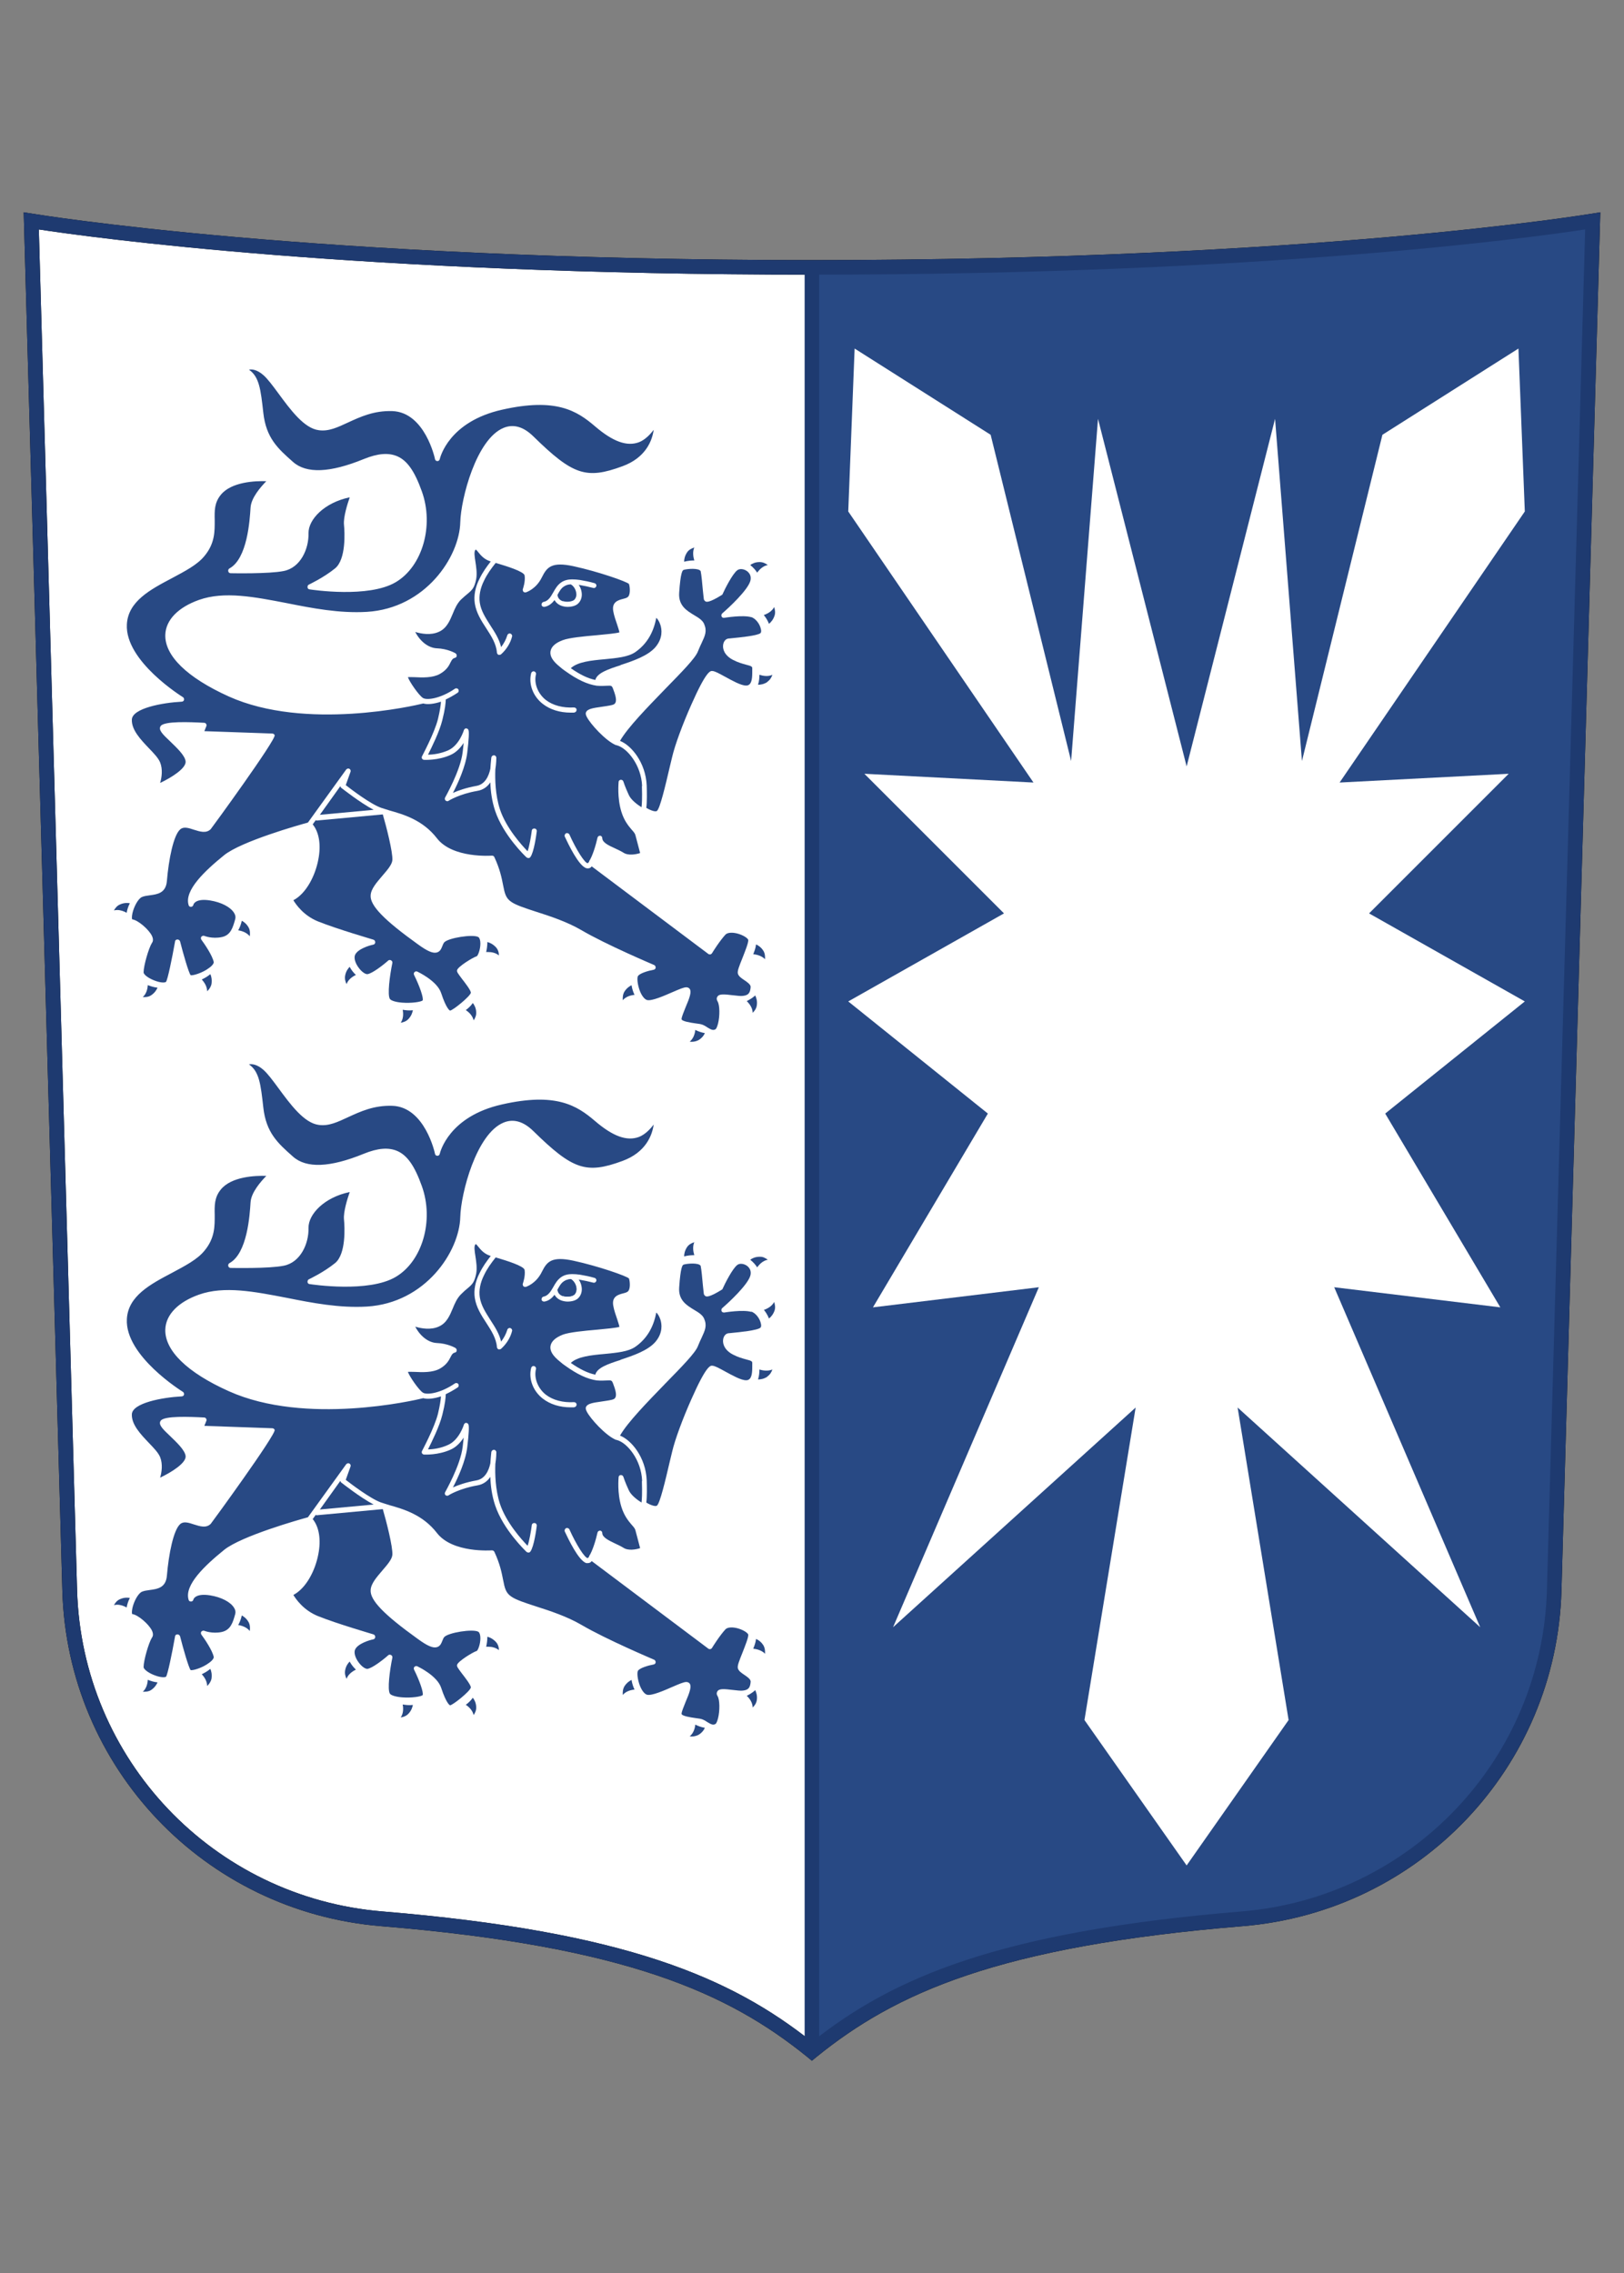 <?xml version="1.0" encoding="UTF-8"?>
<svg id="Ebene_1" data-name="Ebene 1" xmlns="http://www.w3.org/2000/svg" viewBox="0 0 81.54 114.13">
  <rect x="0" y="0" width="81.54" height="114.13" fill="#808080" stroke="none"/>
  <defs>
    <style>
      .cls-1 {
        fill: #254984;
      }

      .cls-2 {
        fill: #1e3a70;
      }

      .cls-3 {
        fill: #284984;
      }

      .cls-4 {
        fill: #fff;
      }
    </style>
  </defs>
  <g>
    <path class="cls-4" d="M40.77,13.43C15.31,13.43,1.57,11.09,1.57,11.09l1.93,68.76c.24,8.69,7,15.78,15.67,16.5,12.64,1.04,17.74,3.53,21.6,6.65,3.86-3.13,8.95-5.61,21.6-6.65,8.67-.71,15.43-7.8,15.67-16.5l1.93-68.76s-13.74,2.34-39.2,2.34Z"/>
    <path d="M40.77,103.47l-.23-.19c-3.96-3.21-9.12-5.56-21.4-6.57-8.88-.73-15.76-7.97-16.01-16.85L1.19,10.66l.44.07c.14.02,14.01,2.33,39.14,2.33s39-2.31,39.14-2.33l.44-.07-1.95,69.2c-.25,8.88-7.13,16.12-16.01,16.85-12.28,1.01-17.44,3.36-21.4,6.57l-.23.19ZM1.95,11.52l1.92,68.31c.24,8.5,6.83,15.44,15.33,16.14,12.23,1.01,17.53,3.34,21.57,6.55,4.04-3.21,9.34-5.54,21.57-6.55,8.5-.7,15.09-7.64,15.33-16.14l1.92-68.31c-2.55.39-16.1,2.27-38.82,2.27S4.5,11.91,1.95,11.52Z"/>
  </g>
  <path class="cls-3" d="M62.37,96.34c8.67-.71,15.43-7.8,15.67-16.5l1.93-68.76s-13.74,2.34-39.2,2.34v89.57c3.86-3.13,8.95-5.61,21.6-6.65Z"/>
  <g>
    <path class="cls-2" d="M40.77,103.47l-.23-.19c-3.96-3.21-9.12-5.56-21.4-6.57-8.88-.73-15.76-7.97-16.01-16.85L1.19,10.66l.44.07c.14.02,14.01,2.33,39.14,2.33s39-2.31,39.14-2.33l.44-.07-1.95,69.2c-.25,8.88-7.13,16.12-16.01,16.85-12.28,1.01-17.44,3.36-21.4,6.57l-.23.19ZM1.95,11.52l1.92,68.31c.24,8.5,6.83,15.44,15.33,16.14,12.23,1.01,17.53,3.34,21.57,6.55,4.04-3.21,9.34-5.54,21.57-6.55,8.5-.7,15.09-7.64,15.33-16.14l1.92-68.31c-2.55.39-16.1,2.27-38.82,2.27S4.5,11.91,1.95,11.52Z"/>
    <rect class="cls-2" x="40.4" y="13.43" width=".73" height="89.57"/>
  </g>
  <polygon class="cls-4" points="68.74 45.86 75.75 38.85 67.26 39.29 76.56 25.68 76.24 17.5 69.41 21.83 65.37 38.21 64.02 21.03 59.58 38.48 55.13 21.03 53.78 38.21 49.74 21.83 42.91 17.5 42.59 25.68 51.89 39.29 43.4 38.85 50.41 45.86 42.59 50.28 49.6 55.91 43.83 65.64 52.16 64.63 44.84 81.7 57.02 70.67 54.45 86.36 59.58 93.66 64.7 86.36 62.14 70.67 74.32 81.7 66.99 64.63 75.33 65.64 69.55 55.91 76.56 50.28 68.74 45.86"/>
  <g>
    <path class="cls-3" d="M17.09,39.47l-1.03,1.44,2.7-.25c-.67-.35-1.58-1.07-1.62-1.1-.03-.02-.04-.05-.05-.09Z"/>
    <path class="cls-3" d="M15.86,41.17l-.16.22c.32.39.43,1.03.28,1.78-.15.78-.59,1.68-1.25,2.03.14.23.52.77,1.23,1.06.97.39,2.77.91,2.79.92.06.02.09.07.09.13,0,.06-.04.11-.1.12-.21.04-.78.22-.91.51-.07.15,0,.41.18.65.17.23.35.33.44.32.23-.03.76-.43,1.04-.68.04-.04.1-.04.15-.01.05.03.07.08.06.13-.13.63-.26,1.61-.12,1.81.04.06.23.15.6.18.49.04.97-.04,1.04-.11.06-.1-.14-.7-.43-1.28-.02-.05-.02-.1.02-.14.04-.04.09-.05.14-.03.04.02,1,.47,1.2,1.08.27.82.44.88.45.88.15-.02.99-.7,1.04-.89.02-.11-.31-.53-.45-.71-.21-.28-.26-.35-.24-.43.04-.18.81-.65.99-.7.06-.04.18-.33.18-.64,0-.16-.04-.28-.1-.32-.26-.16-1.53.04-1.72.27-.04.05-.06.11-.09.18-.05.12-.1.27-.27.32-.2.06-.48-.06-.96-.41-1.7-1.22-2.41-1.95-2.37-2.46.02-.33.31-.65.58-.97.24-.28.49-.56.51-.79.03-.4-.31-1.72-.48-2.3l-3.34.31Z"/>
    <path class="cls-3" d="M28.26,30.18c.22.07.49.02.58-.07.11-.12.11-.27.09-.36-.03-.17-.13-.33-.27-.41-.13,0-.25.04-.35.11-.14.09-.23.25-.32.42h0c.02.16.11.26.27.32Z"/>
    <path class="cls-3" d="M31.16,33.39c.64-.21,1.37-.46,1.75-.9.38-.45.32-.89.25-1.11-.06-.19-.15-.31-.21-.36-.14.76-.49,1.33-1.05,1.72-.36.25-.94.3-1.55.36-.67.06-1.35.13-1.69.45.46.32.85.51,1.23.59.09-.35.64-.54,1.27-.74Z"/>
    <path class="cls-3" d="M37.73,30.99c-.43-.13-1.36.03-1.37.03-.06.01-.11-.02-.13-.07-.02-.05-.01-.11.03-.15.35-.3,1.27-1.16,1.41-1.62.09-.29-.09-.45-.17-.51-.16-.11-.36-.13-.48-.04-.24.18-.62.93-.74,1.2,0,.02-.03.04-.05.05-.63.39-.75.34-.8.32-.04-.02-.08-.07-.09-.11-.01-.05-.02-.19-.05-.45-.03-.33-.07-.78-.11-.96,0-.02-.04-.04-.06-.06-.22-.11-.73-.04-.81,0-.04.03-.14.1-.21,1.15-.04.64.38.89.76,1.12.22.13.41.25.49.43.16.37.05.59-.12.96-.06.12-.12.26-.19.43-.13.34-.8,1.02-1.63,1.87-.89.92-1.9,1.95-2.28,2.62.55.21,1.29,1.07,1.34,2.24.01.33.02.82-.02,1.12.21.13.47.22.54.15.15-.14.41-1.22.63-2.17l.13-.54c.14-.6.52-1.63.96-2.62.76-1.72.96-1.7,1.06-1.69.13.01.33.12.64.29.35.19.79.44,1.05.44.08,0,.13-.02.18-.07.14-.14.13-.48.13-.71v-.09c0-.08-.04-.11-.32-.18-.18-.05-.4-.11-.65-.24-.42-.22-.53-.54-.49-.77.03-.17.13-.28.26-.3.04,0,.11-.01.21-.02.31-.03,1.25-.12,1.4-.25.04-.03.05-.12.02-.22-.05-.23-.25-.52-.49-.59Z"/>
    <path class="cls-3" d="M32.24,39.47c-.04-1.06-.75-1.9-1.24-2.04-.02,0-.04-.02-.06-.02,0,0-.02,0-.03,0,0,0,0,0-.01-.01-.5-.22-1.26-1.05-1.44-1.41-.03-.06-.07-.15-.04-.22.07-.18.35-.22.77-.28.18-.03.37-.05.53-.09.09-.02.16-.06.18-.12.08-.16-.03-.46-.12-.7-.06-.16-.09-.16-.3-.15-.12,0-.28.02-.49,0h0s-.01,0-.02,0c-.49-.07-.99-.31-1.59-.74h0c-.09-.06-.18-.13-.27-.21-.35-.28-.51-.53-.47-.78.04-.23.24-.42.62-.56.32-.12,1.04-.19,1.73-.25.43-.04.95-.09,1.11-.14-.01-.08-.07-.25-.11-.38-.07-.21-.16-.45-.2-.69-.08-.46.26-.55.49-.61.08-.02.16-.04.22-.08.16-.09.14-.49.08-.67-.11-.12-1.54-.62-2.78-.89-1.11-.24-1.34.05-1.59.55-.29.6-.78.75-.8.76-.05.01-.1,0-.13-.03-.03-.04-.04-.09-.03-.13,0,0,.14-.38.09-.69-.04-.2-.93-.47-1.36-.6-.03,0-.06-.02-.09-.03-.23.29-.43.56-.59.9-.19.38-.26.76-.21,1.1.06.41.29.76.53,1.14.22.34.45.69.54,1.09.14-.18.25-.39.31-.59.02-.07.09-.11.15-.09.07.02.11.09.09.15-.08.33-.29.66-.55.89-.02.02-.05.03-.08.03-.02,0-.03,0-.05,0-.04-.02-.07-.06-.08-.11-.03-.44-.28-.83-.54-1.23-.25-.38-.5-.78-.57-1.24-.06-.39.02-.82.24-1.25.16-.33.35-.59.56-.86,0,0-.02,0-.03-.01-.31-.1-.48-.31-.6-.46-.04-.05-.09-.11-.12-.13,0,0,0,0-.02.02-.08.08-.04.34,0,.59.04.27.09.58.04.87-.09.44-.19.54-.44.75-.09.07-.19.16-.33.29-.19.19-.31.46-.41.71-.15.36-.31.73-.69.9-.41.19-.89.1-1.19.01.25.48.66.8,1.08.82.55.02.92.24.94.25.04.03.07.08.06.13,0,.05-.04.09-.09.1-.11.03-.15.09-.22.23-.08.17-.2.39-.54.58-.36.2-.88.18-1.26.16-.12,0-.26-.01-.34,0,.08.23.54.9.75,1.04.19.13.88.04,1.61-.46.06-.04.14-.02.17.03.04.06.02.14-.03.17-.21.14-.41.25-.6.34,0,.15-.03.48-.17,1.03-.14.58-.54,1.38-.72,1.74.24,0,.64-.05,1.02-.22.55-.25.78-1,.78-1.01.02-.05.06-.09.11-.09.05,0,.1.03.12.08.04.09.02.47-.06,1.14-.08.69-.47,1.55-.72,2.02.27-.12.67-.26,1.17-.35.44-.07.63-.49.71-.86.02-.33.05-.55.05-.57.01-.06.07-.11.13-.11.06,0,.12.06.12.12,0,.02,0,.28-.05.59-.02.51,0,1.29.23,2,.31.94,1.09,1.8,1.39,2.11.09-.25.17-.73.21-1.03,0-.07.07-.12.14-.11.07,0,.12.07.11.14-.02.17-.14,1.05-.32,1.29-.02.03-.05.05-.09.05,0,0,0,0-.01,0-.03,0-.06-.01-.09-.03-.05-.04-1.17-1.11-1.58-2.34-.16-.48-.23-.99-.24-1.43-.14.21-.35.38-.66.43-.88.15-1.44.49-1.44.5-.05.03-.11.02-.15-.02-.04-.04-.05-.1-.02-.15,0-.01.77-1.34.88-2.28.02-.18.04-.33.05-.46-.15.23-.36.47-.65.6-.64.29-1.31.25-1.34.25-.04,0-.08-.03-.1-.06-.02-.04-.02-.08,0-.12,0-.01.62-1.15.8-1.87.1-.42.14-.7.15-.87-.37.12-.68.15-.89.09-.44.11-5.91,1.38-9.76-.35-2.1-.95-3.23-2.05-3.19-3.11.03-.74.65-1.37,1.69-1.74,1.27-.45,2.79-.15,4.4.16,1.3.26,2.65.52,4.03.44,2.95-.18,4.65-2.77,4.69-4.5.03-1.17.8-4.18,2.18-4.74.49-.2.99-.06,1.49.43,1.98,1.94,2.65,2.17,4.47,1.5,1.18-.43,1.5-1.3,1.57-1.83-.17.23-.43.5-.73.62-.61.23-1.31-.02-2.22-.8-.91-.78-1.96-1.44-4.66-.83-2.68.6-3.11,2.4-3.13,2.48-.01.06-.06.1-.12.1h0c-.06,0-.11-.04-.12-.1,0-.02-.5-2.35-2.14-2.41-.93-.03-1.61.29-2.22.57-.52.24-.97.46-1.47.39-.74-.09-1.43-1.03-2.04-1.86-.28-.38-.54-.73-.75-.91-.31-.27-.56-.3-.72-.27.52.36.59,1,.72,2.16.14,1.27.73,1.8,1.49,2.47.67.6,1.86.55,3.55-.14.71-.29,1.25-.33,1.69-.14.5.22.87.75,1.23,1.76.62,1.72.03,3.77-1.31,4.56-1.36.81-4.21.38-4.33.36-.05,0-.1-.05-.1-.11,0-.06.02-.11.07-.13,0,0,.73-.34,1.31-.81.56-.45.49-1.81.45-2.21-.03-.37.17-1.02.29-1.36-1.27.26-2.08,1.11-2.07,1.8.02.8-.41,1.74-1.25,1.9-.74.15-2.58.11-2.66.11-.06,0-.11-.04-.12-.1-.01-.06.01-.11.06-.14.9-.49,1.02-2.42,1.06-3.05.03-.5.51-1.04.79-1.33-.55-.02-1.75.03-2.28.68-.33.4-.32.81-.31,1.28,0,.54.02,1.15-.51,1.79-.36.45-.99.77-1.64,1.12-1.08.57-2.2,1.16-2.26,2.32-.1,1.85,2.78,3.63,2.81,3.65.05.03.07.08.06.14-.01.05-.06.09-.12.09-.96.05-2.48.33-2.5.9-.02.52.45,1.01.86,1.44.25.26.47.49.56.71.14.35.08.76,0,1.03.59-.28,1.31-.74,1.28-1.08-.03-.3-.45-.69-.78-1.01-.37-.35-.61-.58-.47-.77.18-.25,1.44-.2,2.18-.16.04,0,.08.02.1.06.02.03.03.08.01.11l-.1.25c1.25.04,3.35.12,3.41.12.05,0,.1.03.12.08.09.21-3.17,4.68-3.21,4.72-.23.23-.55.12-.84.03-.27-.09-.52-.17-.69-.02-.34.29-.58,1.51-.67,2.59-.05.62-.49.67-.85.72-.15.02-.3.04-.41.09-.2.1-.4.5-.47.81-.04.19-.03.29-.01.31.28.03.83.5.99.83.08.17.05.29,0,.35-.16.25-.42,1.14-.42,1.48,0,.12.28.33.66.45.28.09.45.06.47.02.08-.12.29-1.12.45-2.02,0-.06.06-.1.12-.1.06,0,.11.04.13.09.16.63.43,1.57.53,1.7.08.04.59-.1.94-.37.18-.13.23-.24.22-.29-.06-.32-.47-.92-.62-1.12-.03-.05-.03-.11,0-.15.04-.04.1-.06.15-.04,0,0,.39.16.87.06.45-.09.56-.47.68-.9.03-.11.01-.21-.06-.32-.18-.29-.64-.53-1.2-.62-.75-.12-.84.2-.84.22-.01.05-.06.1-.12.1-.06,0-.11-.03-.12-.09-.23-.74.83-1.73,1.78-2.5.86-.7,3.8-1.53,4.21-1.64l1.92-2.66c.04-.05.11-.07.16-.04.06.03.08.1.06.15l-.24.67c.27.21,1.24.95,1.78,1.14.12.04.26.08.41.13.71.2,1.68.48,2.39,1.4.79,1.02,2.74.87,2.76.87.05,0,.1.02.12.07.28.6.37,1.05.44,1.41.08.41.13.65.41.84.24.17.71.32,1.26.5.69.22,1.54.5,2.26.92,1.26.74,3.63,1.74,3.65,1.75.05.02.08.07.08.13,0,.06-.05.1-.1.11-.28.05-.71.18-.79.32-.05.08-.03.41.1.75.1.25.24.42.36.45.23.06.85-.21,1.26-.39.37-.16.58-.25.71-.25.07,0,.13.03.17.08.1.15,0,.44-.21.93-.09.23-.19.46-.2.58-.01.12.48.19.69.22.17.02.3.04.39.08.07.03.14.07.21.12.18.11.29.17.41.1.03-.01.08-.09.13-.28.1-.39.09-.94-.02-1.12-.07-.12-.04-.2-.01-.24.09-.15.35-.12.78-.07.19.02.4.05.51.03.27-.03.36-.15.38-.45,0-.12-.17-.24-.32-.34-.15-.1-.28-.19-.32-.32-.04-.13.06-.37.24-.82.12-.31.29-.73.28-.87,0-.06-.16-.2-.45-.3-.3-.1-.58-.09-.69.02-.29.31-.68.93-.68.94-.02.03-.05.05-.08.06-.04,0-.07,0-.1-.02l-5.86-4.4s-.04.04-.06.06c-.04.03-.09.04-.14.04-.02,0-.05,0-.07-.01-.39-.11-.92-1.24-1.08-1.58-.03-.06,0-.14.06-.17.06-.03.14,0,.17.06.34.76.77,1.44.92,1.44.02-.02.05-.04.07-.08,0,0,0-.01,0-.02,0,0,0,0,0,0,.17-.25.34-.82.42-1.18.01-.06.07-.1.13-.1.06,0,.11.06.11.12,0,.22.32.37.63.51.15.07.3.14.43.22.24.16.63.09.84.02-.06-.22-.18-.7-.24-.91-.02-.08-.1-.17-.19-.27-.16-.19-.37-.44-.51-.89-.22-.71-.14-1.46-.14-1.5,0-.06.05-.1.11-.11.06,0,.11.03.13.09,0,0,.08.26.27.67.11.25.43.49.64.62.02-.14.04-.45.02-1.07ZM27.29,30.22c.15-.02.3-.14.43-.38l.06-.1c.1-.18.21-.37.4-.5.16-.11.35-.15.54-.15h0c.13,0,.27.01.4.03.24.04.49.09.73.16.07.02.11.09.09.15-.02.07-.09.11-.15.09-.23-.06-.47-.11-.7-.15,0,0-.02,0-.03,0,.07.1.12.22.14.35.04.22-.02.43-.16.57-.11.12-.32.18-.54.18-.1,0-.21-.02-.3-.05-.17-.06-.28-.16-.36-.29-.15.2-.32.31-.51.34,0,0-.01,0-.02,0-.06,0-.12-.05-.12-.11,0-.07.04-.13.11-.14ZM28.84,35.78c-.07,0-.13,0-.19,0-.54,0-1.03-.15-1.4-.44-.49-.38-.72-1-.58-1.54.02-.07.09-.11.15-.09.07.02.11.09.09.15-.11.44.09.96.49,1.28.36.28.86.41,1.42.38.07,0,.13.05.13.12,0,.07-.05.13-.12.13Z"/>
    <path class="cls-3" d="M34.36,28.2c.19-.05.37-.06.5-.06-.06-.2-.09-.44,0-.65-.13.04-.27.11-.36.24-.12.18-.15.35-.15.47Z"/>
    <path class="cls-3" d="M38.02,28.75c.12-.17.3-.34.53-.38-.11-.08-.24-.15-.41-.15-.22,0-.38.08-.47.15.15.12.27.26.34.37Z"/>
    <path class="cls-3" d="M38.35,30.88c.09.11.19.26.26.44.09-.07.21-.2.28-.41.05-.15.02-.31-.02-.43-.11.21-.32.33-.52.4Z"/>
    <path class="cls-3" d="M38.53,34.23c.13-.09.21-.22.25-.35-.21.1-.46.06-.65,0,0,.14-.01.32-.07.5.12,0,.29-.02.47-.14Z"/>
    <path class="cls-3" d="M38.41,48.16c.01-.13,0-.29-.08-.42-.12-.19-.27-.28-.37-.32-.02.19-.09.36-.14.49.21.02.44.09.6.26Z"/>
    <path class="cls-3" d="M37.5,50.27c.15.15.29.35.29.58.1-.09.19-.22.21-.38.03-.22-.03-.38-.08-.49-.14.13-.3.22-.42.28Z"/>
    <path class="cls-3" d="M35.39,51.87c-.19-.03-.36-.1-.48-.16-.02.21-.1.44-.28.59.13.02.29,0,.43-.07.19-.11.29-.26.33-.36Z"/>
    <path class="cls-3" d="M31.72,49.46c-.1.05-.25.14-.37.33-.08.14-.09.29-.08.43.15-.18.39-.25.59-.27-.06-.12-.12-.29-.15-.48Z"/>
    <path class="cls-3" d="M24.47,47.3c0,.19-.03.37-.06.5.03,0,.06,0,.1,0,.18,0,.38.04.54.17,0-.14-.04-.29-.15-.41-.15-.16-.31-.23-.42-.26Z"/>
    <path class="cls-3" d="M23.38,50.71c.17.11.35.29.4.52.08-.11.14-.25.13-.41-.01-.22-.1-.37-.17-.46-.11.16-.25.28-.36.36Z"/>
    <path class="cls-3" d="M20.22,50.71c.04.2.03.45-.1.64.13-.02.28-.07.39-.19.15-.16.2-.33.22-.44-.19.03-.37,0-.51-.02Z"/>
    <path class="cls-3" d="M17.56,48.54c-.08.08-.19.22-.23.44-.03.16.01.31.07.43.08-.22.28-.37.47-.46-.1-.09-.22-.23-.31-.4Z"/>
    <path class="cls-3" d="M12.14,46.23c-.04.19-.11.36-.18.48.2.03.44.12.58.3.02-.13.02-.29-.05-.43-.1-.19-.25-.3-.35-.35Z"/>
    <path class="cls-3" d="M10.13,49.18c.14.15.27.36.27.59.1-.09.19-.22.22-.37.03-.22-.01-.39-.06-.49-.15.13-.31.21-.43.27Z"/>
    <path class="cls-3" d="M7.91,49.59c-.19-.02-.37-.08-.49-.13-.01.21-.08.45-.25.6.13.01.29,0,.42-.09.18-.12.27-.27.32-.38Z"/>
    <path class="cls-3" d="M6.52,45.35c-.11-.02-.29-.03-.49.06-.15.06-.24.18-.31.3.05-.01.11-.02.16-.02.17,0,.34.06.48.14.02-.13.07-.31.16-.48Z"/>
  </g>
  <g>
    <path class="cls-3" d="M17.09,74.35l-1.03,1.44,2.7-.25c-.67-.35-1.58-1.07-1.62-1.1-.03-.02-.04-.05-.05-.09Z"/>
    <path class="cls-3" d="M15.86,76.05l-.16.22c.32.39.43,1.03.28,1.78-.15.78-.59,1.68-1.25,2.03.14.23.52.77,1.23,1.06.97.39,2.77.91,2.79.92.06.02.09.07.09.13,0,.06-.04.11-.1.12-.21.04-.78.22-.91.51-.07.15,0,.41.18.65.17.23.35.33.44.32.23-.03.76-.43,1.04-.68.04-.04.1-.04.15-.01.05.03.07.08.06.13-.13.63-.26,1.61-.12,1.81.04.06.23.15.6.18.49.04.97-.04,1.04-.11.06-.1-.14-.7-.43-1.28-.02-.05-.02-.11.02-.14.04-.04.09-.05.14-.03.04.02,1,.47,1.2,1.08.27.82.44.88.45.88.15-.02.99-.69,1.04-.89.02-.11-.31-.53-.45-.71-.21-.28-.26-.35-.24-.43.04-.18.81-.65.99-.7.06-.04.18-.33.18-.64,0-.16-.04-.28-.1-.32-.26-.16-1.53.04-1.72.27-.04.05-.06.11-.09.18-.05.12-.1.27-.27.32-.2.06-.48-.06-.96-.41-1.7-1.22-2.41-1.95-2.37-2.46.02-.33.31-.65.58-.97.24-.28.49-.56.51-.79.03-.4-.31-1.72-.48-2.3l-3.34.31Z"/>
    <path class="cls-1" d="M28.26,65.07c.22.07.49.02.58-.07.11-.12.11-.27.09-.36-.03-.17-.13-.33-.27-.41-.13,0-.25.04-.35.11-.14.09-.23.25-.32.42h0c.02.16.11.26.27.32Z"/>
    <path class="cls-3" d="M31.16,68.27c.64-.21,1.37-.46,1.75-.9.38-.45.32-.89.25-1.11-.06-.19-.15-.31-.21-.36-.14.76-.49,1.33-1.05,1.72-.36.25-.94.3-1.55.36-.67.06-1.35.13-1.69.45.46.32.85.51,1.23.59.09-.35.64-.54,1.27-.74Z"/>
    <path class="cls-3" d="M37.73,65.87c-.43-.13-1.36.03-1.37.03-.06,0-.11-.02-.13-.07-.02-.05-.01-.11.03-.15.35-.3,1.27-1.16,1.41-1.62.09-.29-.09-.45-.17-.51-.16-.11-.36-.13-.48-.04-.24.18-.62.93-.74,1.2,0,.02-.03.04-.05.05-.63.39-.75.34-.8.32-.04-.02-.08-.07-.09-.11-.01-.05-.02-.19-.05-.45-.03-.33-.07-.78-.11-.96,0-.02-.04-.04-.06-.06-.22-.11-.73-.04-.81,0-.04.03-.14.1-.21,1.15-.04.64.38.89.76,1.12.22.13.41.25.49.43.16.36.05.59-.12.96-.06.12-.12.26-.19.43-.13.34-.8,1.02-1.63,1.87-.89.92-1.9,1.95-2.28,2.62.55.21,1.29,1.07,1.34,2.24.01.33.02.82-.02,1.12.21.13.47.22.54.15.15-.14.41-1.22.63-2.17l.13-.54c.14-.6.52-1.63.96-2.62.76-1.72.96-1.7,1.06-1.69.13.01.33.12.64.29.35.19.79.44,1.05.44.08,0,.13-.02.18-.07.14-.14.13-.48.13-.71v-.09c0-.08-.04-.11-.32-.18-.18-.05-.4-.11-.65-.24-.42-.22-.53-.54-.49-.77.03-.17.13-.28.26-.3.04,0,.11-.01.21-.02.31-.03,1.25-.12,1.4-.26.04-.03.05-.12.02-.22-.05-.23-.25-.52-.49-.59Z"/>
    <path class="cls-3" d="M32.24,74.35c-.04-1.06-.75-1.9-1.24-2.04-.02,0-.04-.02-.06-.02,0,0-.02,0-.03,0,0,0,0,0-.01-.01-.5-.22-1.26-1.05-1.44-1.41-.03-.06-.07-.15-.04-.22.07-.18.35-.22.77-.28.18-.03.37-.05.53-.09.09-.02.16-.06.18-.12.08-.16-.03-.46-.12-.7-.06-.16-.09-.16-.3-.15-.12,0-.28.02-.49,0h0s-.01,0-.02,0c-.49-.07-.99-.31-1.59-.74h0c-.09-.06-.18-.13-.27-.21-.35-.28-.51-.53-.47-.78.04-.23.24-.42.62-.57.32-.12,1.04-.19,1.73-.25.43-.04.95-.09,1.11-.14-.01-.08-.07-.25-.11-.38-.07-.21-.16-.45-.2-.69-.08-.46.26-.55.49-.61.08-.02.16-.04.22-.08.16-.09.14-.49.08-.67-.11-.12-1.54-.62-2.78-.89-1.11-.24-1.34.05-1.59.55-.29.6-.78.75-.8.76-.05.01-.1,0-.13-.03s-.04-.09-.03-.13c0,0,.14-.38.09-.69-.04-.2-.93-.47-1.36-.6-.03,0-.06-.02-.09-.03-.23.29-.43.56-.59.9-.19.38-.26.76-.21,1.1.06.41.29.76.53,1.14.22.34.45.69.54,1.09.14-.18.25-.39.31-.59.02-.07.09-.11.15-.09.07.02.11.09.09.15-.08.33-.29.66-.55.89-.02.02-.05.03-.08.03-.02,0-.03,0-.05,0-.04-.02-.07-.06-.08-.11-.03-.44-.28-.83-.54-1.23-.25-.38-.5-.78-.57-1.24-.06-.39.02-.82.24-1.25.16-.33.35-.59.56-.86,0,0-.02,0-.03-.01-.31-.1-.48-.31-.6-.46-.04-.05-.09-.11-.12-.13,0,0,0,0-.02.02-.08.08-.04.34,0,.59.04.27.09.58.04.87-.09.44-.19.54-.44.75-.09.07-.19.16-.33.3-.19.19-.31.46-.41.71-.15.36-.31.73-.69.9-.41.19-.89.1-1.19.01.25.48.66.8,1.08.82.55.02.92.24.94.25.04.03.07.08.06.13,0,.05-.04.09-.09.1-.11.03-.15.09-.22.23-.08.16-.2.39-.54.58-.36.2-.88.18-1.26.16-.12,0-.26-.01-.34,0,.08.23.54.9.75,1.04.19.13.88.04,1.61-.46.06-.04.14-.02.17.03.04.06.02.14-.03.17-.21.14-.41.25-.6.34,0,.15-.03.48-.17,1.03-.14.58-.54,1.38-.72,1.74.24,0,.64-.05,1.02-.23.55-.25.78-1,.78-1.01.02-.05.06-.09.11-.09.05,0,.1.03.12.08.04.09.02.47-.06,1.14-.08.69-.47,1.55-.72,2.02.27-.12.67-.26,1.17-.35.44-.07.63-.49.71-.86.02-.33.05-.55.05-.57.01-.06.07-.11.13-.11.06,0,.12.06.12.12,0,.03,0,.28-.05.59-.02.51,0,1.29.23,2,.31.94,1.09,1.8,1.39,2.11.09-.25.17-.73.21-1.03,0-.07.07-.12.14-.11.07,0,.12.07.11.14-.02.17-.14,1.05-.32,1.29-.02.03-.05.05-.09.05,0,0,0,0-.01,0-.03,0-.06-.01-.09-.03-.05-.05-1.17-1.11-1.58-2.34-.16-.48-.23-.99-.24-1.43-.14.21-.35.38-.66.43-.88.15-1.44.49-1.44.5-.05.03-.11.02-.15-.01-.04-.04-.05-.1-.02-.15,0-.01.77-1.34.88-2.28.02-.18.04-.33.05-.46-.15.23-.36.47-.65.6-.64.29-1.31.25-1.34.25-.04,0-.08-.03-.1-.06-.02-.04-.02-.08,0-.12,0-.01.62-1.15.8-1.87.1-.42.14-.7.15-.87-.37.12-.68.15-.89.09-.44.11-5.91,1.38-9.76-.35-2.1-.94-3.23-2.05-3.19-3.11.03-.74.65-1.37,1.69-1.74,1.27-.45,2.79-.15,4.4.16,1.3.26,2.65.52,4.03.44,2.95-.18,4.65-2.77,4.69-4.5.03-1.17.8-4.18,2.18-4.74.49-.2.99-.06,1.49.43,1.98,1.94,2.65,2.17,4.47,1.5,1.18-.43,1.5-1.3,1.57-1.83-.17.23-.43.5-.73.62-.61.23-1.31-.02-2.22-.8-.91-.78-1.96-1.44-4.66-.83-2.68.6-3.11,2.4-3.13,2.48-.01.06-.06.1-.12.1h0c-.06,0-.11-.04-.12-.1,0-.02-.5-2.35-2.14-2.41-.93-.03-1.61.29-2.22.57-.52.24-.97.46-1.47.39-.74-.09-1.43-1.03-2.04-1.86-.28-.38-.54-.73-.75-.91-.31-.27-.56-.3-.72-.27.52.36.59,1,.72,2.16.14,1.27.73,1.8,1.49,2.47.67.6,1.86.55,3.55-.14.71-.29,1.25-.33,1.69-.14.5.22.87.75,1.23,1.76.62,1.72.03,3.77-1.31,4.56-1.36.81-4.21.38-4.33.36-.05,0-.1-.05-.1-.11,0-.05.02-.11.07-.13,0,0,.73-.34,1.31-.81.56-.45.49-1.81.45-2.21-.03-.37.17-1.02.29-1.36-1.27.26-2.08,1.11-2.07,1.8.02.8-.41,1.74-1.25,1.9-.74.15-2.58.11-2.66.11-.06,0-.11-.04-.12-.1-.01-.06.01-.11.06-.14.9-.49,1.02-2.42,1.06-3.05.03-.5.51-1.04.79-1.33-.55-.02-1.75.03-2.28.68-.33.4-.32.81-.31,1.28,0,.54.02,1.15-.51,1.79-.36.45-.99.77-1.64,1.12-1.08.57-2.2,1.16-2.26,2.32-.1,1.85,2.78,3.63,2.81,3.65.05.03.07.09.06.14-.01.05-.06.09-.12.09-.96.05-2.48.33-2.5.9-.02.52.45,1.01.86,1.44.25.26.47.49.56.71.14.35.08.76,0,1.03.59-.28,1.31-.74,1.28-1.08-.03-.3-.45-.69-.78-1.01-.37-.35-.61-.58-.47-.77.18-.25,1.44-.2,2.18-.16.04,0,.08.02.1.06.02.03.03.08.01.11l-.1.25c1.25.04,3.35.12,3.41.12.05,0,.1.03.12.08.09.21-3.17,4.68-3.21,4.72-.23.23-.55.12-.84.03-.27-.09-.52-.17-.69-.02-.34.29-.58,1.51-.67,2.59-.05.62-.49.67-.85.72-.15.02-.3.04-.41.09-.2.1-.4.5-.47.81-.04.19-.03.29-.01.31.28.03.83.5.99.83.08.17.05.29,0,.35-.16.25-.42,1.14-.42,1.48,0,.12.28.33.66.45.28.09.45.06.47.03.08-.12.29-1.12.45-2.02,0-.06.06-.1.12-.1.06,0,.11.04.13.09.16.63.43,1.57.53,1.7.08.04.59-.1.94-.37.18-.13.23-.24.22-.29-.06-.32-.47-.92-.62-1.12-.03-.05-.03-.11,0-.15.04-.04.1-.06.15-.04,0,0,.39.16.87.06.45-.1.56-.47.68-.9.03-.11.01-.21-.06-.32-.18-.29-.64-.53-1.2-.62-.75-.12-.84.2-.84.21-.01.06-.06.1-.12.1-.06,0-.11-.03-.12-.09-.23-.74.83-1.73,1.78-2.5.86-.7,3.8-1.53,4.21-1.64l1.92-2.66c.04-.05.11-.07.16-.04.06.03.08.09.06.15l-.24.67c.27.21,1.24.95,1.78,1.14.12.04.26.08.41.13.71.2,1.68.48,2.39,1.4.79,1.02,2.74.87,2.76.87.05,0,.1.03.12.07.28.6.37,1.05.44,1.41.08.41.13.65.41.84.24.17.71.32,1.26.5.69.22,1.54.5,2.26.92,1.26.74,3.63,1.74,3.65,1.75.05.02.08.07.08.13,0,.06-.05.1-.1.11-.28.05-.71.18-.79.32-.05.08-.03.41.1.75.1.25.24.42.36.45.23.06.85-.21,1.26-.39.37-.16.58-.25.71-.25.07,0,.13.03.17.08.1.15,0,.44-.21.93-.09.23-.19.46-.2.58-.01.12.48.19.69.22.17.02.3.04.39.08.07.03.14.07.21.12.18.11.29.17.41.1.03-.01.08-.09.13-.28.1-.39.09-.94-.02-1.12-.07-.11-.04-.2-.01-.24.09-.15.35-.12.78-.07.19.02.4.05.51.03.27-.03.36-.15.38-.45,0-.12-.17-.24-.32-.34-.15-.1-.28-.19-.32-.32-.04-.13.06-.37.24-.82.12-.31.29-.73.28-.87,0-.06-.16-.2-.45-.3-.3-.1-.58-.09-.69.02-.29.31-.68.93-.68.94-.02.03-.05.05-.08.06-.04,0-.07,0-.1-.02l-5.86-4.4s-.04.04-.06.06c-.04.03-.09.04-.14.04-.02,0-.05,0-.07,0-.39-.11-.92-1.24-1.08-1.58-.03-.06,0-.14.06-.17.06-.03.14,0,.17.06.34.76.77,1.44.92,1.44.02-.02.05-.04.07-.08,0,0,0-.01,0-.02,0,0,0,0,0,0,.17-.25.34-.82.42-1.18.01-.06.07-.1.13-.1.06,0,.11.06.11.12,0,.22.32.37.63.52.15.07.3.14.43.22.24.16.63.09.84.02-.06-.22-.18-.7-.24-.91-.02-.08-.1-.17-.19-.27-.16-.19-.37-.44-.51-.89-.22-.71-.14-1.46-.14-1.49,0-.06.05-.11.11-.11.06,0,.11.03.13.09,0,0,.08.26.27.67.11.25.43.49.64.62.02-.14.04-.45.02-1.07ZM27.29,65.1c.15-.02.3-.15.43-.38l.06-.1c.1-.18.21-.37.4-.5.16-.11.35-.15.54-.15h0c.13,0,.27.01.4.03.24.04.49.09.73.16.07.02.11.09.09.15-.02.07-.09.11-.15.09-.23-.06-.47-.11-.7-.15,0,0-.02,0-.03,0,.07.1.12.22.14.35.04.22-.02.43-.16.57-.11.12-.32.18-.54.18-.1,0-.21-.02-.3-.05-.17-.06-.28-.16-.36-.29-.15.2-.32.31-.51.34,0,0-.01,0-.02,0-.06,0-.12-.05-.12-.11,0-.07.04-.13.11-.14ZM28.84,70.66c-.07,0-.13,0-.19,0-.54,0-1.03-.15-1.4-.44-.49-.38-.72-1-.58-1.54.02-.07.09-.11.15-.09.07.02.11.09.09.15-.11.44.09.96.49,1.28.36.28.86.41,1.42.38.07,0,.13.05.13.12,0,.07-.05.13-.12.13Z"/>
    <path class="cls-3" d="M28.32,64.33c.1-.07.22-.1.35-.11.13.08.24.24.27.41.01.08.02.24-.09.36-.09.09-.36.15-.58.07-.16-.05-.25-.16-.27-.31h0c.09-.17.18-.33.32-.42Z"/>
    <path class="cls-3" d="M34.36,63.08c.19-.05.37-.06.5-.06-.06-.2-.09-.44,0-.65-.13.04-.27.11-.36.24-.12.18-.15.35-.15.47Z"/>
    <path class="cls-3" d="M38.02,63.63c.12-.17.3-.34.53-.38-.11-.08-.24-.16-.41-.15-.22,0-.38.08-.47.15.15.12.27.26.34.37Z"/>
    <path class="cls-3" d="M38.35,65.76c.09.11.19.26.26.44.09-.07.21-.2.28-.4.05-.15.02-.31-.02-.43-.11.21-.32.33-.52.4Z"/>
    <path class="cls-3" d="M38.53,69.11c.13-.09.21-.22.25-.35-.21.09-.46.06-.65,0,0,.14-.01.32-.07.5.12,0,.29-.02.47-.14Z"/>
    <path class="cls-3" d="M38.41,83.04c.01-.13,0-.29-.08-.43-.12-.19-.27-.28-.37-.32-.02.19-.09.36-.14.49.21.02.44.09.6.26Z"/>
    <path class="cls-3" d="M37.5,85.15c.15.14.29.35.29.58.1-.09.19-.22.21-.38.03-.22-.03-.38-.08-.49-.14.13-.3.22-.42.28Z"/>
    <path class="cls-3" d="M35.39,86.75c-.19-.03-.36-.1-.48-.16-.02.21-.1.44-.28.59.13.02.29,0,.43-.07.19-.11.29-.26.33-.36Z"/>
    <path class="cls-3" d="M31.72,84.34c-.1.05-.25.14-.37.33-.08.14-.09.29-.08.43.15-.18.39-.25.59-.27-.06-.12-.12-.29-.15-.48Z"/>
    <path class="cls-3" d="M24.47,82.18c0,.19-.03.37-.06.5.03,0,.06,0,.1,0,.18,0,.38.04.54.17,0-.14-.04-.29-.15-.41-.15-.16-.31-.23-.42-.26Z"/>
    <path class="cls-3" d="M23.38,85.59c.17.11.35.29.4.52.08-.11.14-.25.13-.41-.01-.22-.1-.37-.17-.46-.11.16-.25.28-.36.36Z"/>
    <path class="cls-3" d="M20.22,85.59c.04.2.03.45-.1.64.13-.02.28-.07.39-.19.15-.16.2-.33.22-.44-.19.03-.37,0-.51-.02Z"/>
    <path class="cls-3" d="M17.56,83.42c-.08.08-.19.22-.23.44-.03.16.01.31.07.43.08-.22.28-.37.47-.46-.1-.1-.22-.23-.31-.4Z"/>
    <path class="cls-3" d="M12.14,81.11c-.04.19-.11.36-.18.48.2.03.44.12.58.3.02-.13.02-.29-.05-.43-.1-.19-.25-.3-.35-.35Z"/>
    <path class="cls-3" d="M10.13,84.06c.14.15.27.36.27.59.1-.09.19-.22.22-.37.03-.22-.01-.38-.06-.49-.15.13-.31.21-.43.27Z"/>
    <path class="cls-3" d="M7.91,84.47c-.19-.02-.37-.08-.49-.13-.01.21-.08.45-.25.6.13,0,.29,0,.42-.09.18-.12.27-.27.32-.38Z"/>
    <path class="cls-3" d="M6.52,80.23c-.11-.02-.29-.03-.49.06-.15.06-.24.18-.31.3.05-.01.11-.02.16-.02.17,0,.34.06.48.14.02-.13.07-.31.16-.48Z"/>
  </g>
</svg>